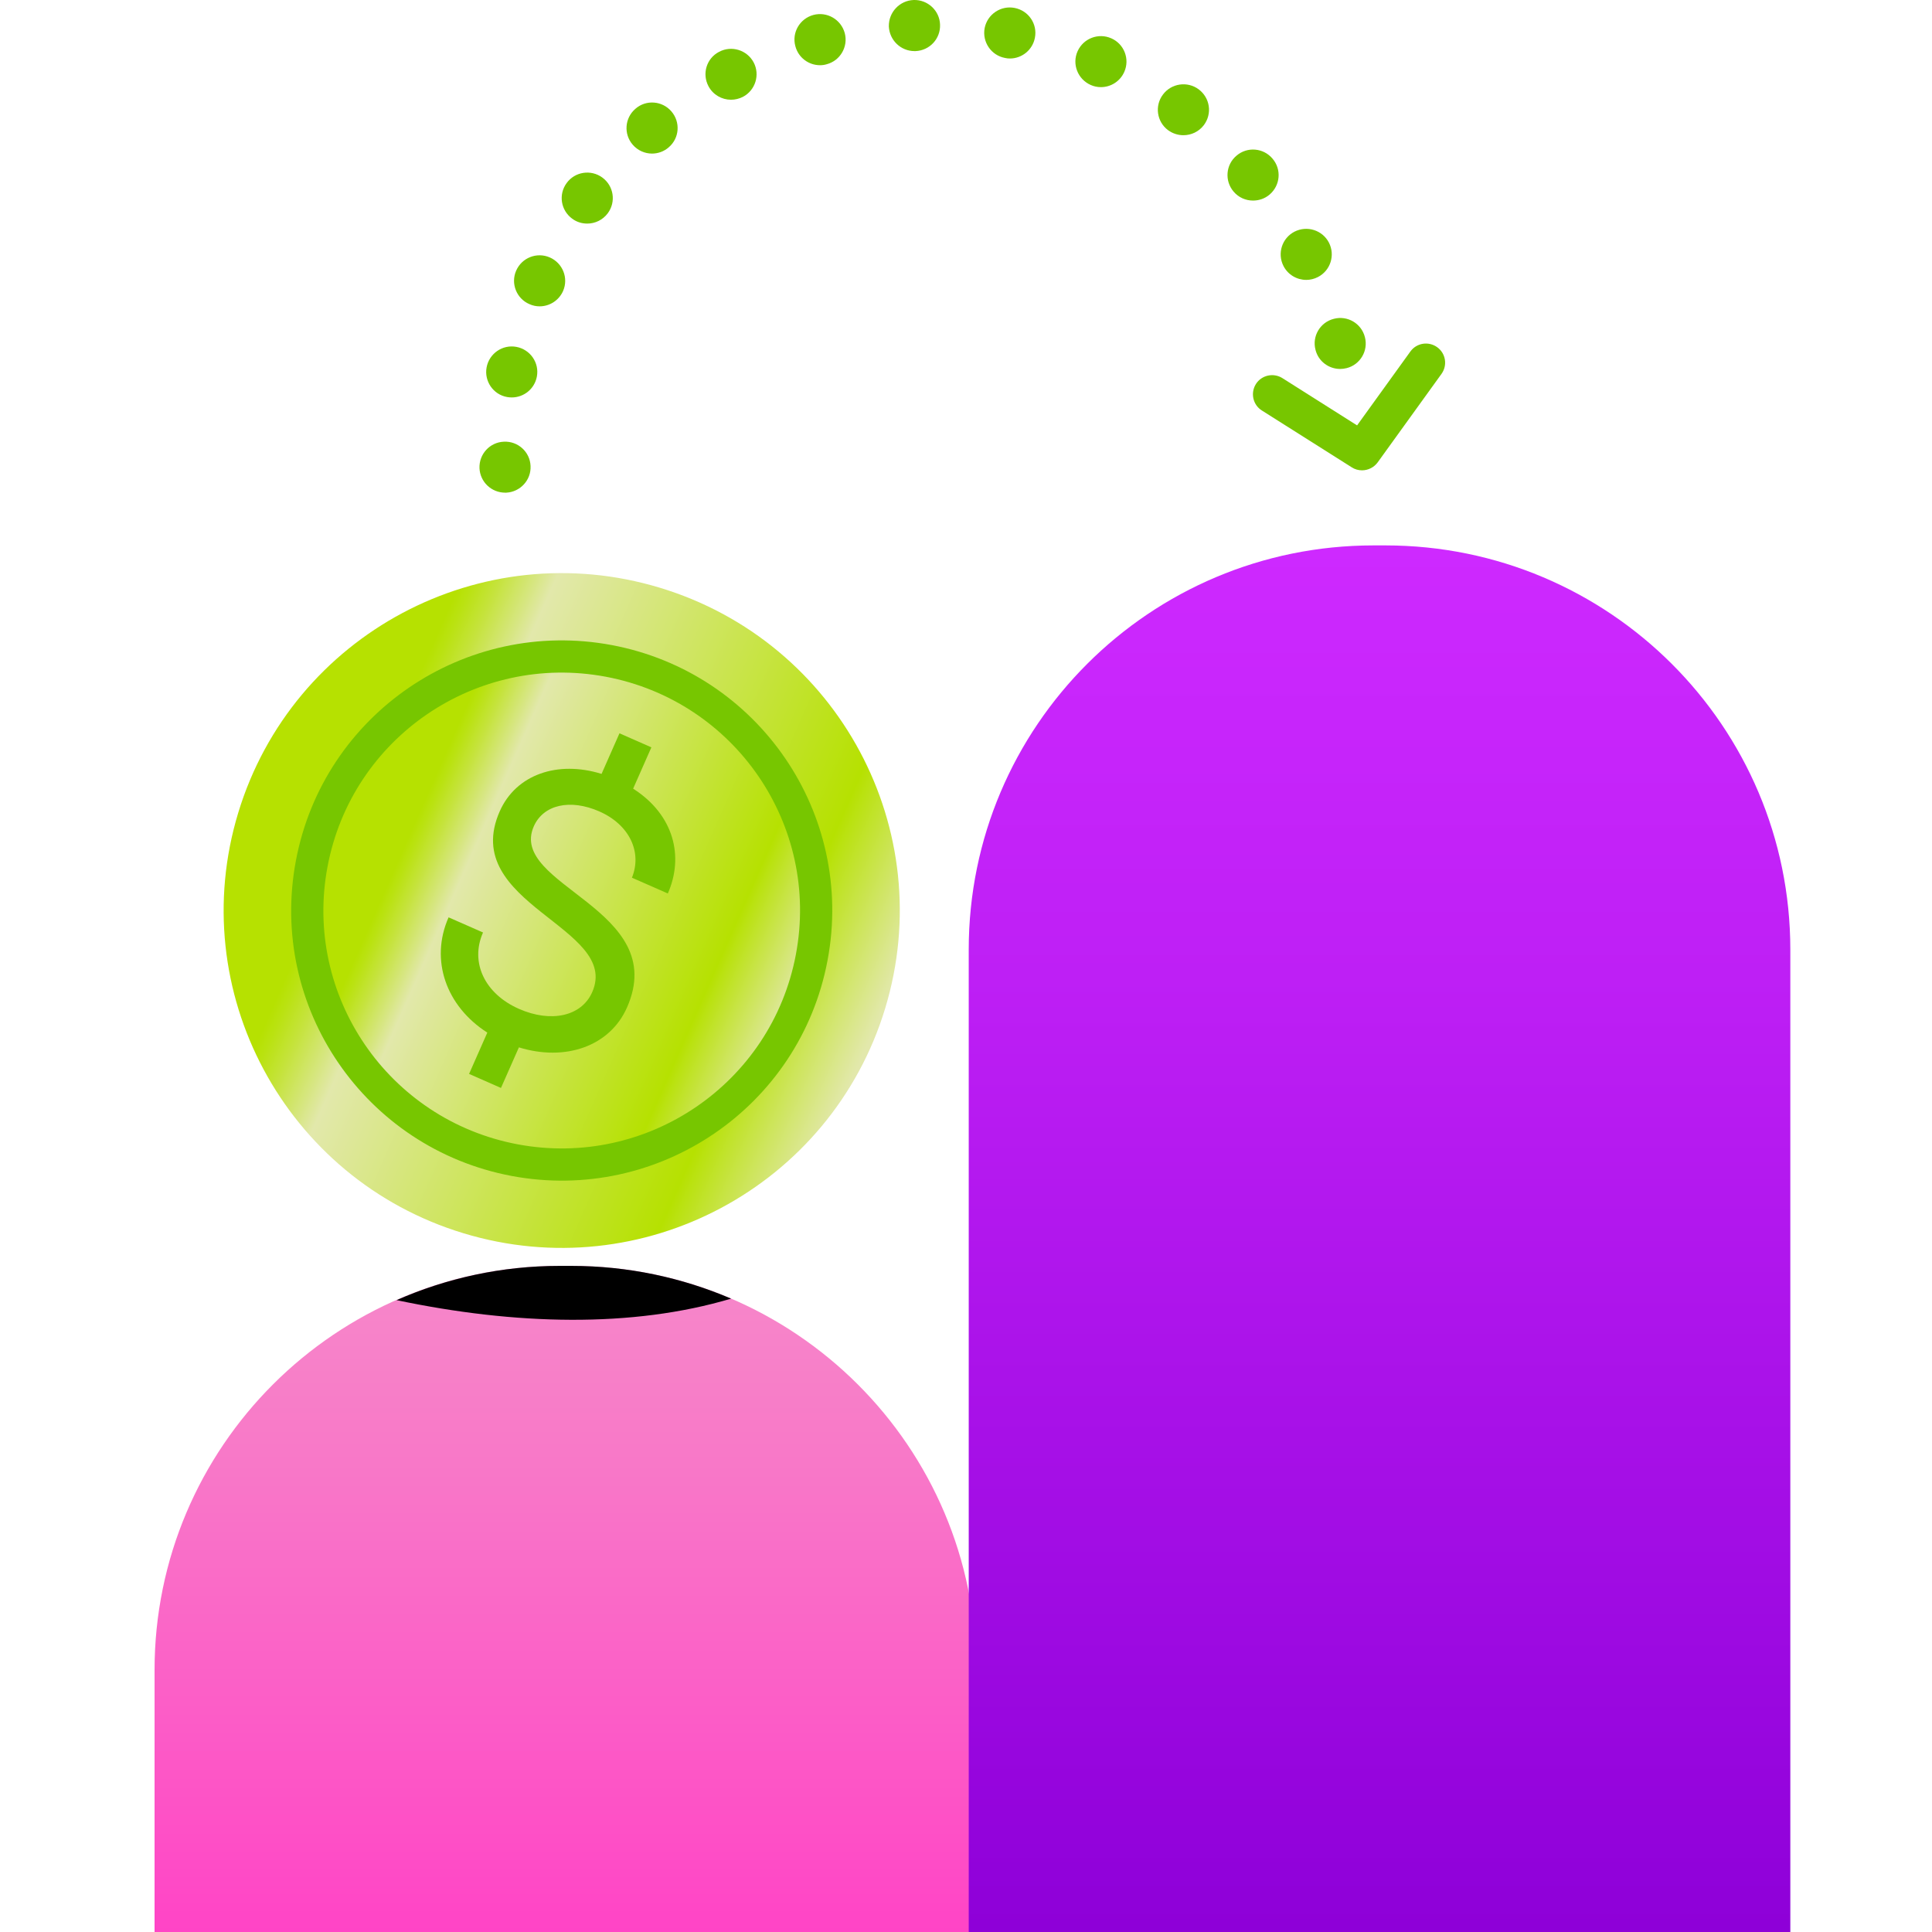 <svg width="150" height="150" viewBox="0 0 150 150" fill="none" xmlns="http://www.w3.org/2000/svg">
<path d="M75.798 150V129.663C75.798 112.335 61.719 98.284 44.358 98.284H43.43C26.069 98.284 12 112.335 12 129.663V150H75.798Z" fill="url(#paint0_linear_810_1970)"/>
<path d="M56.763 100.826C52.959 99.199 48.77 98.284 44.368 98.284H43.441C38.933 98.284 34.659 99.241 30.79 100.943C39.988 102.879 49.079 103.113 56.763 100.826Z" fill="black"/>
<path d="M68.722 78.298C64.512 92.136 49.857 99.954 35.991 95.752C22.125 91.551 14.291 76.925 18.501 63.087C22.711 49.248 37.366 41.431 51.232 45.632C65.109 49.834 72.931 64.459 68.722 78.298Z" fill="url(#paint1_linear_810_1970)"/>
<path d="M63.02 74.341C61.005 85.041 50.678 92.083 39.956 90.073C29.234 88.052 22.178 77.745 24.203 67.044C26.218 56.343 36.545 49.302 47.267 51.312C57.989 53.333 65.045 63.64 63.02 74.341Z" fill="url(#paint2_linear_810_1970)"/>
<path fill-rule="evenodd" clip-rule="evenodd" d="M47.036 52.541C36.99 50.657 27.318 57.255 25.432 67.275L25.431 67.276C23.536 77.295 30.141 86.95 40.187 88.844C50.233 90.727 59.905 84.129 61.791 74.109L61.791 74.108C63.687 64.09 57.082 54.434 47.036 52.541ZM22.975 66.812C25.118 55.431 36.1 47.947 47.498 50.084L47.499 50.084C58.896 52.232 66.401 63.19 64.248 74.572C62.105 85.953 51.123 93.438 39.725 91.301L39.724 91.301C28.327 89.153 20.821 78.194 22.975 66.812Z" fill="#77C600"/>
<path d="M48.68 78.222C52.071 70.542 39.408 68.768 41.445 64.155C42.19 62.467 44.276 62.007 46.528 62.997C48.893 64.037 49.864 66.178 49.063 68.144L51.85 69.369C53.104 66.528 52.355 63.276 49.157 61.231L50.573 58.024L48.096 56.934L46.705 60.085C43.306 59.027 40.066 60.121 38.799 62.991C35.606 70.221 48.214 71.97 45.978 77.033C45.145 78.918 42.772 79.42 40.295 78.33C37.649 77.166 36.471 74.733 37.502 72.398L34.828 71.222C33.362 74.542 34.637 78.126 37.835 80.171L36.419 83.378L38.896 84.468L40.287 81.317C43.895 82.433 47.351 81.232 48.68 78.222Z" fill="#77C600"/>
<path d="M139 150V73.724C139 56.396 124.921 42.345 107.559 42.345H106.643C89.281 42.345 75.212 56.396 75.212 73.724V150H139Z" fill="url(#paint3_linear_810_1970)"/>
<path d="M37.227 36.356C37.184 35.261 38.026 34.336 39.124 34.293C40.222 34.24 41.149 35.091 41.192 36.176C41.192 36.176 41.192 36.176 41.192 36.186C41.245 37.271 40.392 38.197 39.305 38.25C39.273 38.25 39.242 38.25 39.22 38.25C38.154 38.25 37.28 37.42 37.227 36.356ZM39.369 30.825C38.293 30.634 37.579 29.591 37.781 28.517C37.984 27.443 39.018 26.73 40.094 26.932C41.171 27.134 41.885 28.166 41.682 29.24C41.501 30.198 40.67 30.857 39.732 30.857C39.614 30.857 39.487 30.847 39.369 30.825ZM41.107 23.614C40.105 23.188 39.636 22.018 40.073 21.018C40.51 20.008 41.682 19.55 42.684 19.986C43.686 20.422 44.155 21.582 43.718 22.592C43.387 23.337 42.663 23.784 41.895 23.784C41.629 23.784 41.362 23.731 41.107 23.614ZM44.421 16.976C43.537 16.327 43.345 15.094 43.995 14.211C44.634 13.328 45.881 13.136 46.766 13.785C47.651 14.434 47.842 15.668 47.192 16.551C46.798 17.083 46.201 17.359 45.594 17.359C45.167 17.359 44.762 17.232 44.421 16.976Z" fill="#77C600"/>
<path d="M84.677 6.595C83.675 6.148 83.216 4.978 83.664 3.978C84.112 2.978 85.284 2.531 86.286 2.978C87.277 3.414 87.735 4.584 87.288 5.584C86.957 6.329 86.233 6.765 85.476 6.765C85.209 6.765 84.932 6.712 84.677 6.595Z" fill="#77C600"/>
<path d="M78.026 4.499C76.949 4.297 76.246 3.255 76.448 2.18C76.662 1.106 77.706 0.404 78.782 0.617C79.859 0.83 80.562 1.861 80.349 2.936C80.168 3.882 79.337 4.542 78.409 4.542C78.281 4.542 78.154 4.531 78.026 4.499Z" fill="#77C600"/>
<path d="M69.009 2.053C68.988 0.957 69.841 0.042 70.938 -0C72.025 -0.032 72.953 0.819 72.985 1.915C73.027 3.01 72.175 3.925 71.077 3.967C71.055 3.967 71.034 3.967 71.002 3.967C69.936 3.967 69.062 3.127 69.009 2.053Z" fill="#77C600"/>
<path d="M49.121 11.232C48.407 10.403 48.503 9.158 49.334 8.446C50.155 7.722 51.413 7.818 52.127 8.648C52.841 9.477 52.756 10.722 51.924 11.434C51.551 11.764 51.082 11.924 50.624 11.924C50.07 11.924 49.516 11.69 49.121 11.232Z" fill="#77C600"/>
<path d="M55.004 6.69C54.493 5.723 54.855 4.521 55.836 4.021C56.795 3.51 57.999 3.882 58.511 4.84C59.023 5.808 58.649 7.01 57.68 7.52C57.381 7.669 57.072 7.743 56.752 7.743C56.049 7.743 55.356 7.361 55.004 6.69Z" fill="#77C600"/>
<path d="M61.751 3.584C61.463 2.531 62.092 1.446 63.158 1.159C64.213 0.883 65.3 1.51 65.588 2.574C65.865 3.627 65.236 4.712 64.181 4.989C64.01 5.042 63.84 5.063 63.669 5.063C62.785 5.063 61.985 4.478 61.751 3.584Z" fill="#77C600"/>
<path d="M102.134 27.156C101.857 26.103 102.496 25.018 103.562 24.752C104.617 24.475 105.704 25.113 105.971 26.177C106.248 27.23 105.608 28.315 104.553 28.581C104.383 28.623 104.212 28.645 104.052 28.645C103.168 28.645 102.358 28.06 102.134 27.156Z" fill="#77C600"/>
<path d="M99.651 20.657C99.15 19.678 99.534 18.487 100.503 17.987C101.484 17.487 102.678 17.87 103.178 18.838C103.679 19.816 103.296 21.008 102.326 21.508C102.038 21.656 101.729 21.731 101.42 21.731C100.695 21.731 100.002 21.337 99.651 20.657Z" fill="#77C600"/>
<path d="M95.771 14.87C95.068 14.04 95.164 12.785 96.006 12.083C96.837 11.371 98.095 11.477 98.798 12.317C99.512 13.147 99.406 14.392 98.574 15.104C98.201 15.423 97.743 15.572 97.285 15.572C96.72 15.572 96.165 15.338 95.771 14.87Z" fill="#77C600"/>
<path d="M90.687 10.105C89.813 9.456 89.632 8.211 90.293 7.339C90.943 6.467 92.19 6.286 93.064 6.935C93.949 7.595 94.13 8.828 93.469 9.711C93.075 10.232 92.478 10.498 91.881 10.498C91.465 10.498 91.05 10.371 90.687 10.105Z" fill="#77C600"/>
<path d="M105.747 36.516C105.47 36.516 105.193 36.442 104.948 36.282L97.967 31.868C97.274 31.432 97.072 30.506 97.509 29.815C97.946 29.123 98.873 28.921 99.566 29.358L105.364 33.027L109.499 27.294C109.978 26.624 110.906 26.475 111.577 26.953C112.249 27.432 112.398 28.358 111.918 29.028L106.962 35.899C106.674 36.293 106.216 36.516 105.747 36.516Z" fill="#77C600"/>
<defs>
<linearGradient id="paint0_linear_810_1970" x1="43.901" y1="98.289" x2="43.901" y2="150.003" gradientUnits="userSpaceOnUse">
<stop stop-color="#F688C9"/>
<stop offset="0.296" stop-color="#F878C8"/>
<stop offset="0.873" stop-color="#FE4EC6"/>
<stop offset="1" stop-color="#FF44C6"/>
</linearGradient>
<linearGradient id="paint1_linear_810_1970" x1="19.599" y1="60.127" x2="67.597" y2="81.323" gradientUnits="userSpaceOnUse">
<stop offset="0.166" stop-color="#B6E101"/>
<stop offset="0.183" stop-color="#BAE211"/>
<stop offset="0.217" stop-color="#C5E33B"/>
<stop offset="0.265" stop-color="#D6E67F"/>
<stop offset="0.294" stop-color="#E2E8AB"/>
<stop offset="0.823" stop-color="#B6E101"/>
<stop offset="0.994" stop-color="#E2E8AB"/>
</linearGradient>
<linearGradient id="paint2_linear_810_1970" x1="25.534" y1="62.737" x2="61.669" y2="78.694" gradientUnits="userSpaceOnUse">
<stop offset="0.166" stop-color="#B6E101"/>
<stop offset="0.183" stop-color="#BAE211"/>
<stop offset="0.217" stop-color="#C5E33B"/>
<stop offset="0.265" stop-color="#D6E67F"/>
<stop offset="0.294" stop-color="#E2E8AB"/>
<stop offset="0.823" stop-color="#B6E101"/>
<stop offset="0.994" stop-color="#E2E8AB"/>
</linearGradient>
<linearGradient id="paint3_linear_810_1970" x1="107.104" y1="42.344" x2="107.104" y2="150.003" gradientUnits="userSpaceOnUse">
<stop stop-color="#CE29FF"/>
<stop offset="0.311" stop-color="#BE1FF5"/>
<stop offset="0.916" stop-color="#9404DC"/>
<stop offset="0.997" stop-color="#8E00D8"/>
</linearGradient>
</defs>
</svg>

